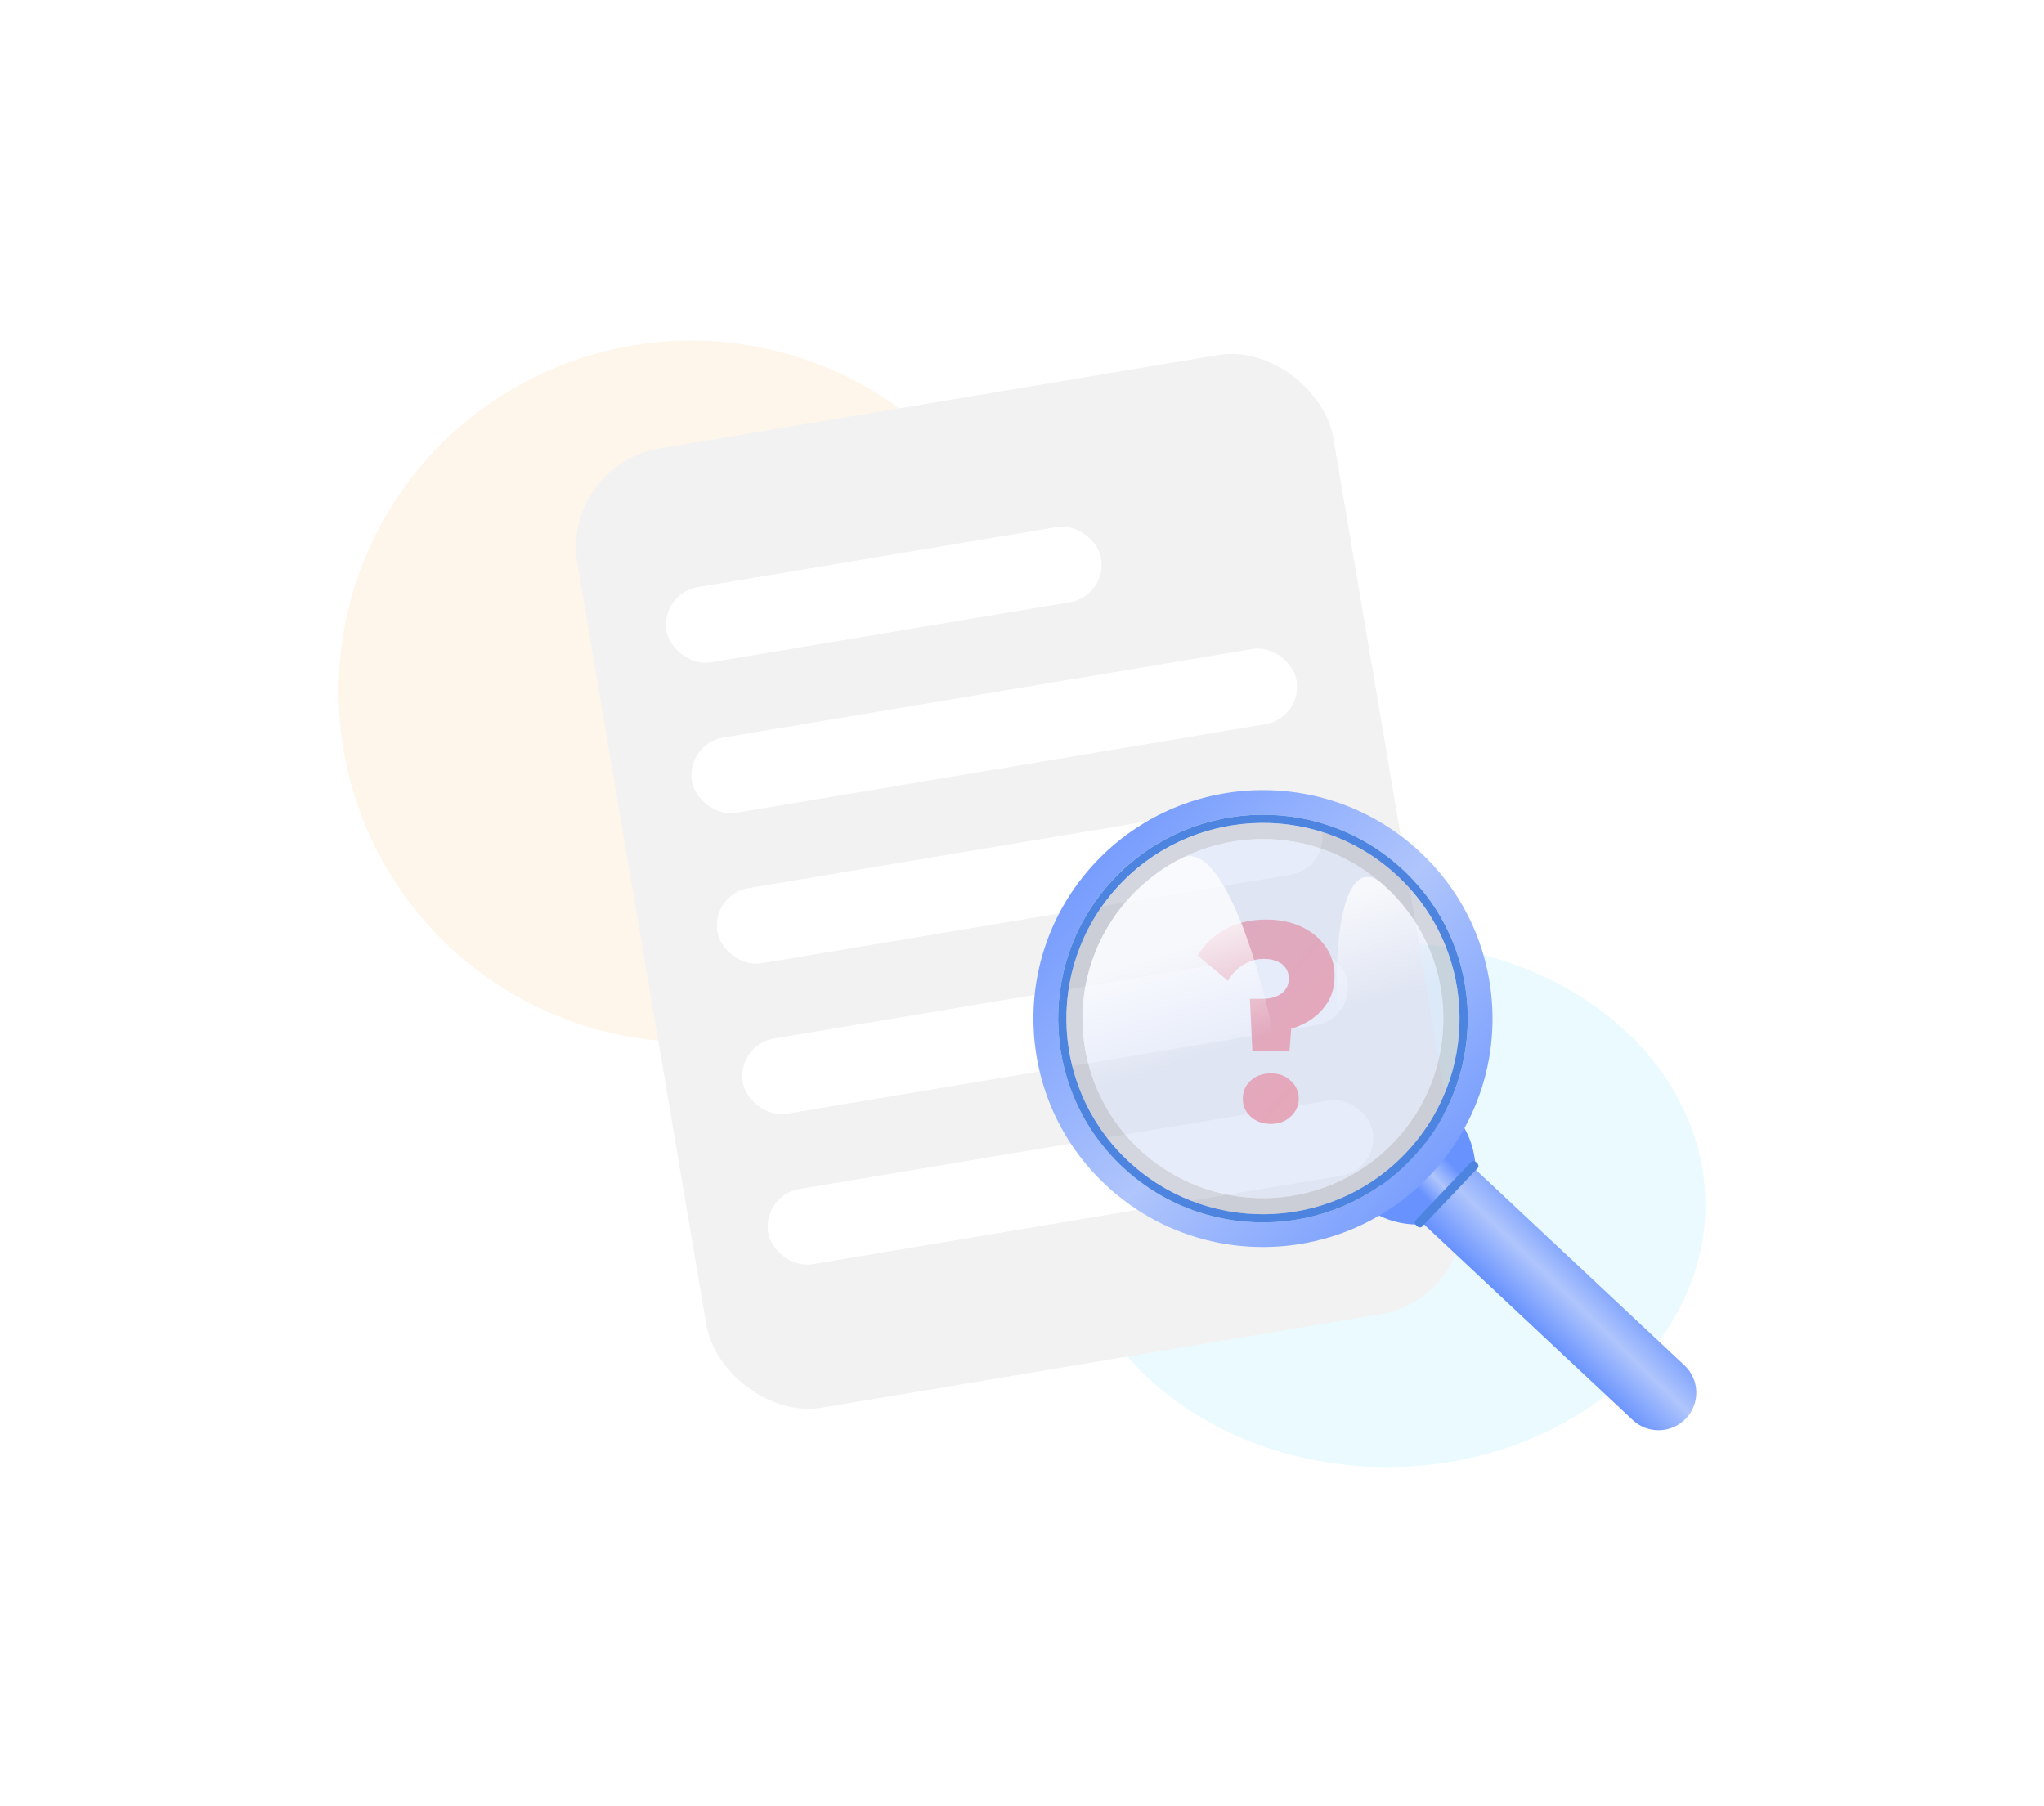 <svg width="326" height="288" viewBox="0 0 326 288" fill="none" xmlns="http://www.w3.org/2000/svg">
<g filter="url(#filter0_f_446_1391)">
<ellipse cx="110.22" cy="110.269" rx="56.22" ry="55.952" fill="#FADEBD" fill-opacity="0.3"/>
</g>
<g filter="url(#filter1_f_446_1391)">
<ellipse cx="221.238" cy="192.17" rx="50.762" ry="41.828" fill="#BDECFA" fill-opacity="0.3"/>
</g>
<rect width="122.249" height="155.164" rx="16" transform="matrix(0.986 -0.165 0.167 0.986 89.432 74.165)" fill="#F2F2F2"/>
<rect width="70.293" height="12.17" rx="6.085" transform="matrix(0.986 -0.165 0.167 0.986 105.29 94.649)" fill="white"/>
<rect width="97.799" height="12.17" rx="6.085" transform="matrix(0.986 -0.165 0.167 0.986 109.342 118.648)" fill="white"/>
<rect width="97.799" height="12.17" rx="6.085" transform="matrix(0.986 -0.165 0.167 0.986 113.397 142.645)" fill="white"/>
<rect width="97.799" height="12.17" rx="6.085" transform="matrix(0.986 -0.165 0.167 0.986 117.443 166.644)" fill="white"/>
<rect width="97.799" height="12.17" rx="6.085" transform="matrix(0.986 -0.165 0.167 0.986 121.499 190.646)" fill="white"/>
<path d="M199.745 167.67L199.351 159.304H201.47C202.291 159.304 202.998 159.173 203.589 158.911C204.213 158.65 204.69 158.287 205.018 157.822C205.38 157.328 205.56 156.747 205.56 156.079C205.56 155.44 205.396 154.888 205.068 154.423C204.739 153.93 204.279 153.566 203.688 153.334C203.096 153.073 202.406 152.942 201.618 152.942C200.402 152.942 199.285 153.261 198.266 153.901C197.281 154.511 196.476 155.353 195.851 156.428L191.021 152.419C192.007 150.705 193.436 149.325 195.309 148.279C197.182 147.205 199.4 146.667 201.963 146.667C204.098 146.667 205.987 147.059 207.63 147.844C209.273 148.628 210.554 149.703 211.474 151.068C212.394 152.404 212.854 153.915 212.854 155.6C212.854 157.314 212.46 158.781 211.672 160.001C210.883 161.221 209.815 162.223 208.468 163.007C207.121 163.763 205.593 164.3 203.885 164.62L206.102 162.049L205.659 167.67H199.745ZM202.702 179.26C201.388 179.26 200.303 178.868 199.449 178.084C198.628 177.3 198.217 176.355 198.217 175.252C198.217 174.09 198.628 173.131 199.449 172.376C200.303 171.591 201.388 171.199 202.702 171.199C203.983 171.199 205.035 171.591 205.856 172.376C206.71 173.131 207.137 174.09 207.137 175.252C207.137 176.355 206.71 177.3 205.856 178.084C205.035 178.868 203.983 179.26 202.702 179.26Z" fill="url(#paint0_linear_446_1391)"/>
<path d="M217.435 192.151C219.635 194.099 222.506 195.196 225.68 195.303L226.683 195.336L235.334 185.657L235.184 184.669C234.709 181.545 233.279 178.835 231.078 176.887L217.435 192.151Z" fill="url(#paint1_linear_446_1391)"/>
<path d="M174.08 138.242C160.641 153.277 161.993 176.308 177.101 189.683C187.274 198.69 201.09 201.021 213.133 196.992C218.975 195.038 224.4 191.588 228.789 186.677C233.179 181.766 235.99 176.002 237.259 170.001C239.876 157.627 235.942 144.242 225.769 135.236C210.661 121.861 187.519 123.207 174.08 138.242ZM225.843 184.069C213.851 197.485 193.202 198.686 179.721 186.751C166.24 174.817 165.034 154.266 177.026 140.85C189.018 127.434 209.667 126.233 223.148 138.167C236.628 150.102 237.835 170.653 225.843 184.069Z" fill="url(#paint2_linear_446_1391)"/>
<path d="M177.023 140.851C165.031 154.267 166.238 174.818 179.718 186.753C193.199 198.687 213.849 197.486 225.84 184.07C237.832 170.654 236.626 150.103 223.145 138.168C209.664 126.233 189.015 127.435 177.023 140.851ZM224.858 183.201C213.349 196.077 193.53 197.23 180.592 185.775C167.653 174.32 166.495 154.596 178.005 141.72C189.514 128.843 209.333 127.691 222.271 139.145C235.21 150.6 236.368 170.324 224.858 183.201Z" fill="#4C84E0"/>
<path opacity="0.4" d="M178.005 141.724C166.495 154.6 167.653 174.324 180.592 185.779C193.53 197.234 213.349 196.081 224.858 183.204C236.368 170.328 235.21 150.604 222.271 139.149C209.333 127.694 189.514 128.847 178.005 141.724ZM222.931 181.498C212.368 193.316 194.179 194.373 182.305 183.861C170.431 173.349 169.368 155.246 179.931 143.429C190.494 131.612 208.683 130.554 220.557 141.066C232.431 151.579 233.494 169.681 222.931 181.498Z" fill="#9298AE"/>
<path opacity="0.45" d="M222.93 181.498C233.493 169.681 232.43 151.579 220.556 141.066C208.682 130.554 190.493 131.612 179.93 143.429C169.367 155.246 170.43 173.348 182.304 183.861C194.178 194.373 212.367 193.316 222.93 181.498Z" fill="#CAD6F4"/>
<path opacity="0.75" d="M222.941 181.508C233.508 169.685 232.445 151.575 220.566 141.058C208.686 130.541 212.373 193.33 222.941 181.508Z" fill="url(#paint3_linear_446_1391)"/>
<path opacity="0.75" d="M179.927 143.42C169.359 155.243 170.423 173.353 182.302 183.87C188.242 189.129 195.761 191.493 203.116 191.065C210.471 190.638 198.742 131.744 188.513 136.852C185.348 138.434 182.424 140.627 179.927 143.42Z" fill="url(#paint4_linear_446_1391)"/>
<path d="M226.887 195.077L235.137 186.358L268.654 217.772C271.072 220.039 271.186 223.828 268.908 226.236C266.63 228.643 262.822 228.758 260.404 226.491L226.887 195.077Z" fill="url(#paint5_linear_446_1391)"/>
<path d="M235.693 186.294L226.809 195.641C226.615 195.845 226.224 195.79 225.935 195.518C225.646 195.246 225.57 194.86 225.764 194.657L234.647 185.31C234.841 185.106 235.232 185.161 235.521 185.432C235.81 185.704 235.887 186.09 235.693 186.294Z" fill="#4C84E0"/>
<defs>
<filter id="filter0_f_446_1391" x="0" y="0.318" width="220.44" height="219.903" filterUnits="userSpaceOnUse" color-interpolation-filters="sRGB">
<feFlood flood-opacity="0" result="BackgroundImageFix"/>
<feBlend mode="normal" in="SourceGraphic" in2="BackgroundImageFix" result="shape"/>
<feGaussianBlur stdDeviation="27" result="effect1_foregroundBlur_446_1391"/>
</filter>
<filter id="filter1_f_446_1391" x="116.477" y="96.342" width="209.523" height="191.656" filterUnits="userSpaceOnUse" color-interpolation-filters="sRGB">
<feFlood flood-opacity="0" result="BackgroundImageFix"/>
<feBlend mode="normal" in="SourceGraphic" in2="BackgroundImageFix" result="shape"/>
<feGaussianBlur stdDeviation="27" result="effect1_foregroundBlur_446_1391"/>
</filter>
<linearGradient id="paint0_linear_446_1391" x1="195.225" y1="148.55" x2="220.829" y2="170.721" gradientUnits="userSpaceOnUse">
<stop offset="0" stop-color="#EE8794"/>
<stop offset="1" stop-color="#FF8088"/>
</linearGradient>
<linearGradient id="paint1_linear_446_1391" x1="228.27" y1="182.266" x2="223.459" y2="186.852" gradientUnits="userSpaceOnUse">
<stop stop-color="#6892FE"/>
<stop offset="0.514" stop-color="#AFC5FC"/>
<stop offset="1" stop-color="#6892FE"/>
</linearGradient>
<linearGradient id="paint2_linear_446_1391" x1="246.789" y1="196.026" x2="169.425" y2="127.201" gradientUnits="userSpaceOnUse">
<stop offset="0.072" stop-color="#6892FE"/>
<stop offset="0.514" stop-color="#AFC5FC"/>
<stop offset="1" stop-color="#6892FE"/>
</linearGradient>
<linearGradient id="paint3_linear_446_1391" x1="214.532" y1="140.739" x2="232.664" y2="198.462" gradientUnits="userSpaceOnUse">
<stop offset="0.026" stop-color="white"/>
<stop offset="0.325" stop-color="white" stop-opacity="0"/>
</linearGradient>
<linearGradient id="paint4_linear_446_1391" x1="183.342" y1="150.538" x2="201.474" y2="208.261" gradientUnits="userSpaceOnUse">
<stop offset="0.026" stop-color="white"/>
<stop offset="0.325" stop-color="white" stop-opacity="0"/>
</linearGradient>
<linearGradient id="paint5_linear_446_1391" x1="253.316" y1="198.534" x2="242.416" y2="209.73" gradientUnits="userSpaceOnUse">
<stop stop-color="#6892FE"/>
<stop offset="0.514" stop-color="#AFC5FC"/>
<stop offset="1" stop-color="#6892FE"/>
</linearGradient>
</defs>
</svg>
